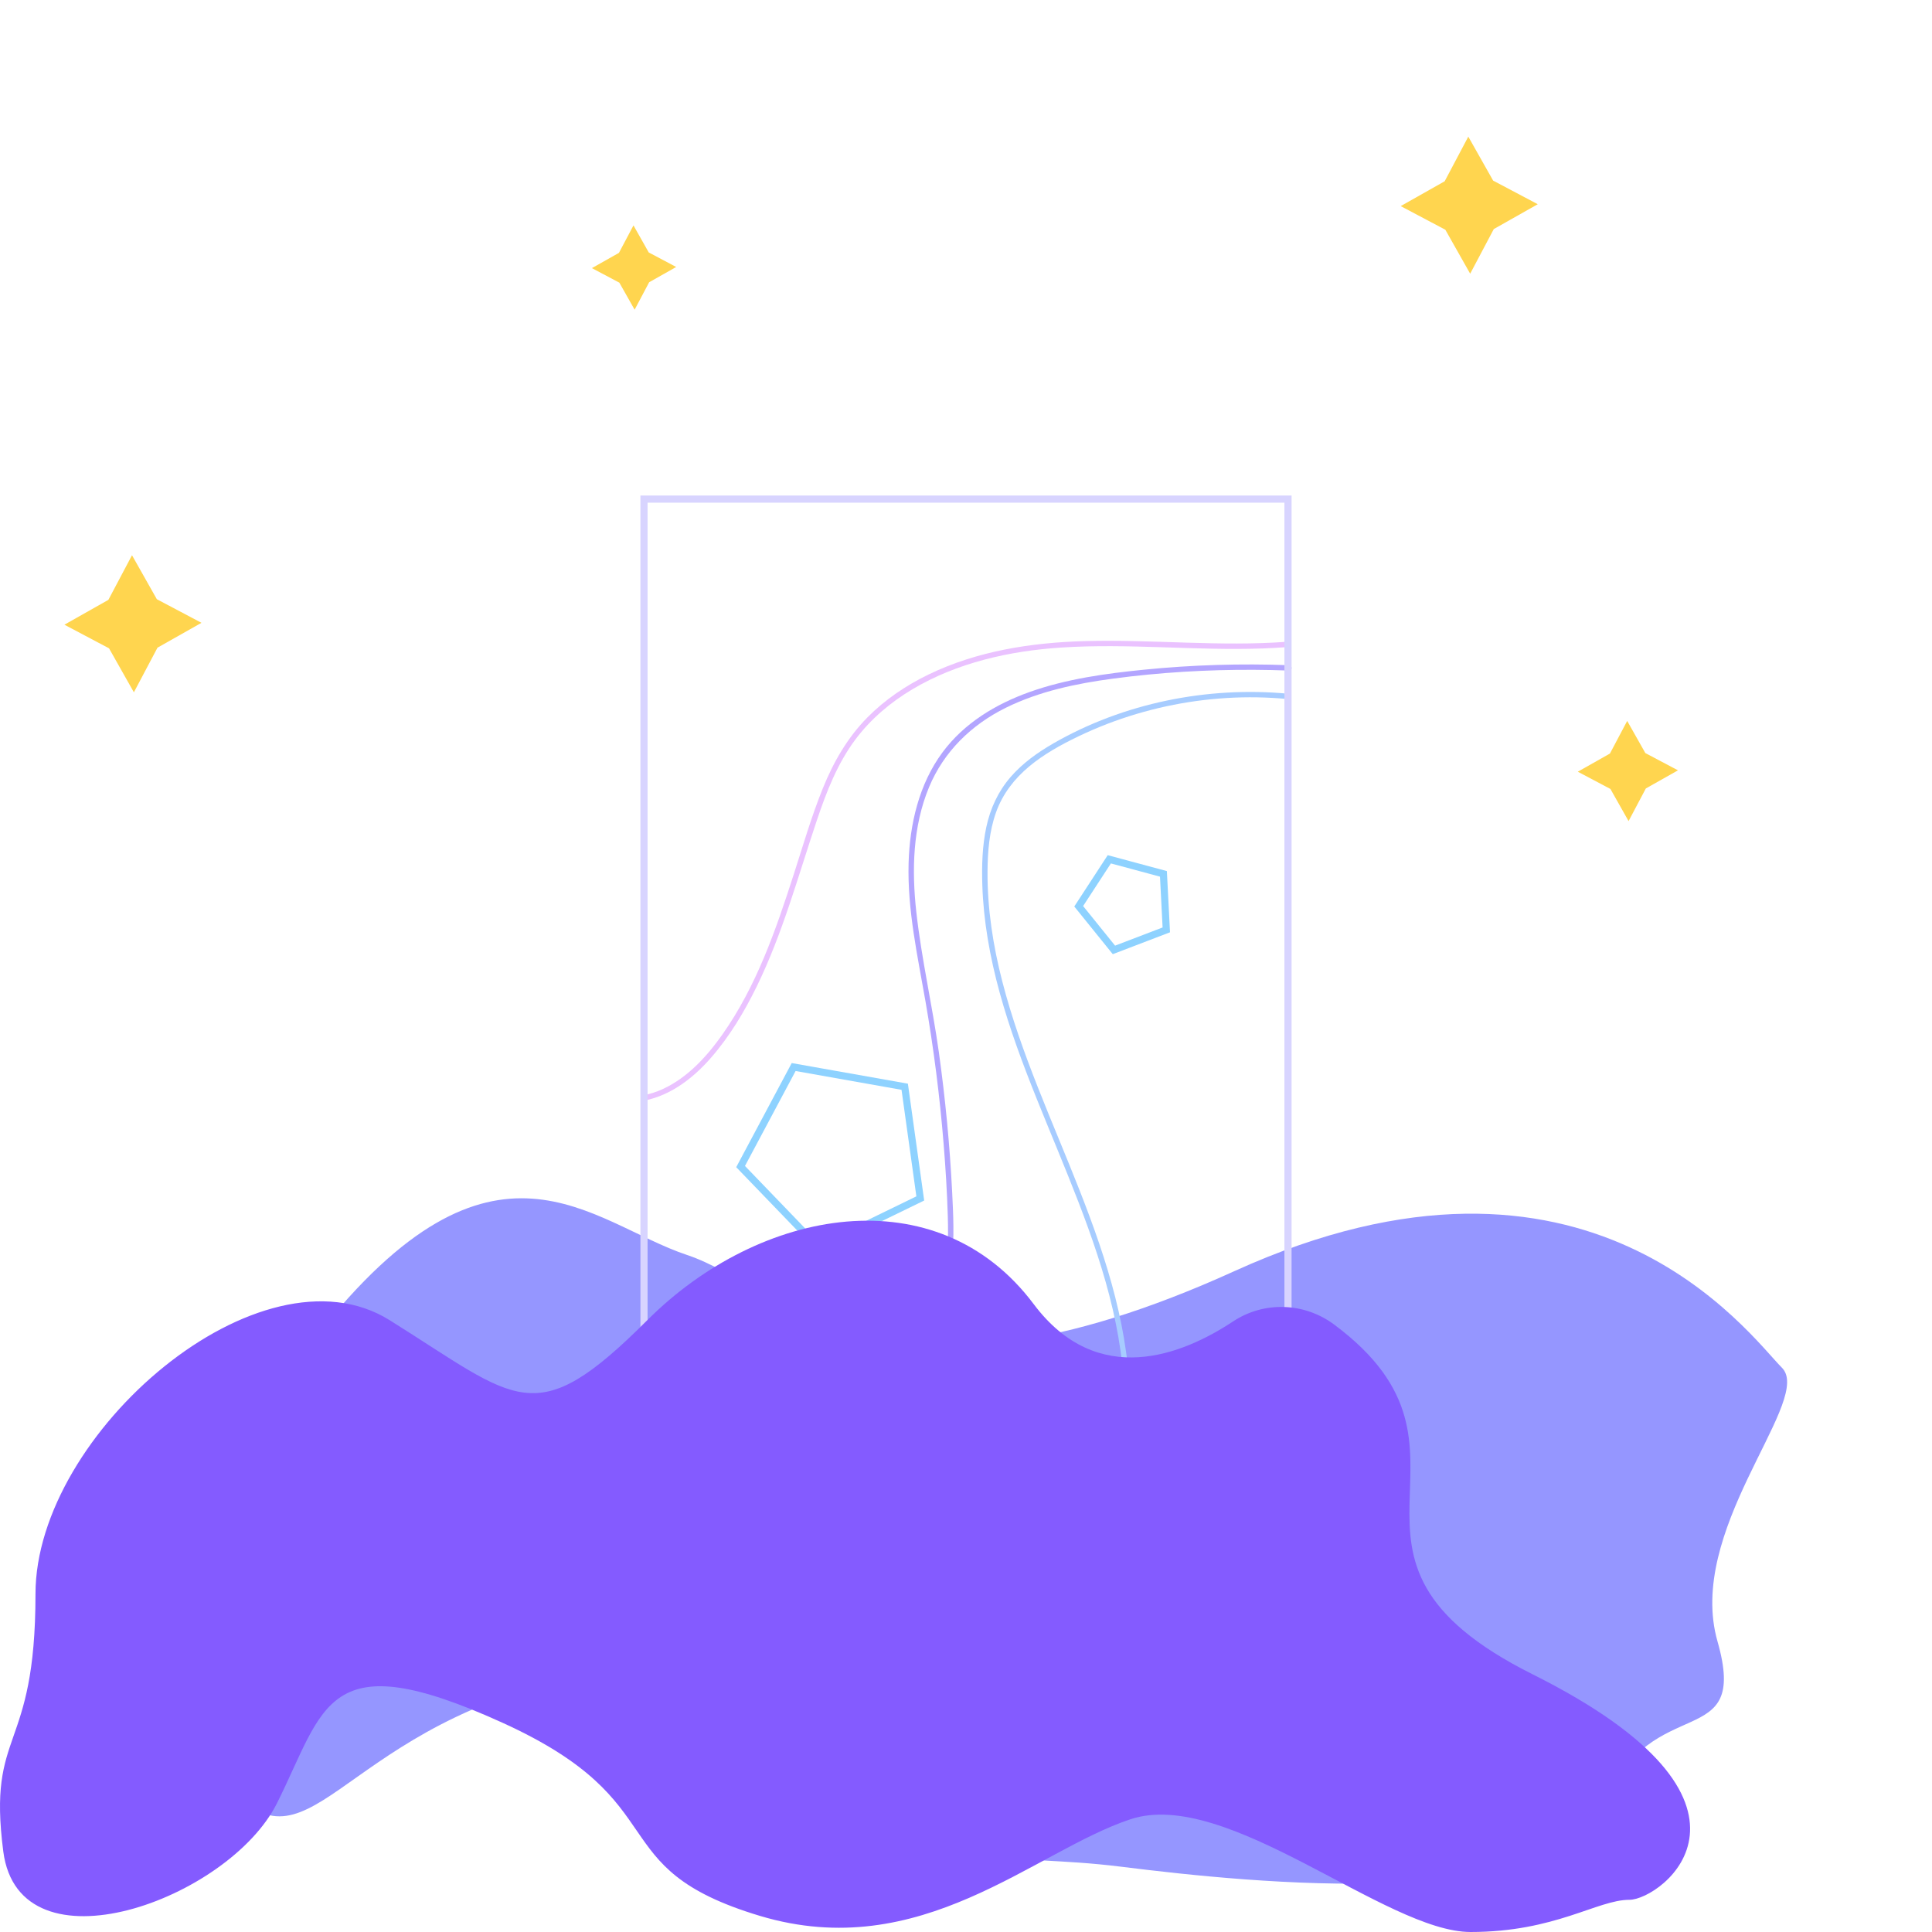 <?xml version="1.0" encoding="utf-8"?>
<svg version="1.1" id="Слой_1" xmlns="http://www.w3.org/2000/svg" xmlns:xlink="http://www.w3.org/1999/xlink" x="0px" y="0px" viewBox="0 0 1080 1080" style="enable-background:new 0 0 1080 1080;" xml:space="preserve">
<style type="text/css">
	.st0{fill:#FFD54F;}
	.st1{fill:#9596FF;}
	.st2{fill:none;stroke:#8ED2FF;stroke-width:4;stroke-miterlimit:10;}
	.st3{fill:#A7CCFF;}
	.st4{fill:#B3A5FF;}
	.st5{fill:#EAC2FF;}
	.st6{fill:none;stroke:#D8D4FF;stroke-width:4;stroke-miterlimit:10;}
	.st7{fill:#845BFF;}
</style>
<polygon class="st0" points="60.58,335.33 73.79,310.38 87.67,334.96 112.62,348.16 88.04,362.05 74.84,387 60.95,362.42 36,349.21 
	"/>
<polygon class="st0" points="345.99,141.35 354.12,126 362.65,141.12 378,149.24 362.88,157.78 354.76,173.12 346.22,158.01 
	330.88,149.88 "/>
<polygon class="st0" points="807.58,101.33 820.79,76.38 834.67,100.96 859.62,114.16 835.04,128.05 821.84,153 807.95,128.42 
	783,115.21 "/>
<polygon class="st0" points="899.96,421.24 909.61,403 919.76,420.97 938,430.62 920.03,440.76 910.38,459 900.24,441.04 
	882,431.39 "/>
<path class="st1" d="M177.09,746.55c99-126,153-63,207-45s108,99,306,9s288,36,306,54c0.15,0.15,0.28,0.29,0.42,0.45c0,0,0,0,0,0
	c0.3,0.34,0.57,0.7,0.82,1.08c13.05,20.25-54.76,90.13-37.24,151.47c18,63-36.38,27-63,90c-26.62,63-198,45-270,36s-72,9-189-63
	s-27-72-144-36s-126,117-180,36S177.09,746.55,177.09,746.55z"/>
<polygon class="st2" points="443.66,596.48 414,652.12 457.75,697.52 514.44,669.94 505.74,607.5 "/>
<polygon class="st2" points="650.37,488.5 620.11,480.35 603,506.61 622.69,531 651.97,519.81 "/>
<g>
	<g>
		<path class="st3" d="M720,387.79c-44.94-4.22-91.93,5.18-131.16,27.77c-8.8,5.07-17.26,11.1-23.93,18.82
			c-6.97,8.06-11.38,17.69-13.58,28.08c-2.24,10.55-2.55,21.47-2.21,32.22c0.31,10.04,1.37,20.05,3,29.95
			c6.76,41.11,23.33,79.73,39.02,118.05c15.83,38.66,31.64,78.25,36.21,120.1c2.34,21.41,1.64,45.02-14.21,61.46
			c-15.43,16.01-38.06,21.22-59.41,23.24c-6.02,0.57-12.05,0.93-18.08,1.29c-1.92,0.11-1.93,3.12,0,3
			c22.3-1.33,45.62-2.85,65.37-14.36c8.35-4.86,15.81-11.43,21.02-19.62c5.7-8.98,8.28-19.51,9.08-30.02
			c0.8-10.68-0.18-21.43-1.64-32.01c-1.42-10.29-3.49-20.48-6.04-30.54c-5.11-20.18-12.12-39.83-19.7-59.2
			c-15.21-38.84-33.04-76.91-43.47-117.44c-5.16-20.02-8.35-40.58-8.24-61.29c0.06-11.19,0.98-22.57,4.76-33.19
			c3.66-10.26,10.3-18.82,18.63-25.74c8.22-6.83,17.71-12.06,27.31-16.68c10.48-5.04,21.36-9.23,32.5-12.55
			c21.89-6.53,44.75-9.69,67.59-9.31c5.74,0.1,11.48,0.43,17.19,0.97C721.92,390.97,721.91,387.97,720,387.79L720,387.79z"/>
	</g>
</g>
<g>
	<g>
		<path class="st4" d="M720.56,371.85c-27-1-54.04-0.19-80.93,2.5c-21.65,2.16-43.54,5.16-64.13,12.5
			c-18.88,6.73-36.52,17.38-48.6,33.67c-13.16,17.75-18.39,40.24-18.99,62.02c-0.72,26.05,5,51.71,9.44,77.22
			c4.59,26.39,7.98,53,10.14,79.7c1.09,13.39,1.93,26.82,2.33,40.25c0.38,12.74,0.13,25.65-2.89,38.1
			c-5.68,23.37-21.41,43.16-37.04,60.82c-30.21,34.12-66.46,62.57-94.47,98.69c-3.35,4.32-6.57,8.74-9.64,13.26
			c-1.09,1.6,1.51,3.1,2.59,1.51c25.59-37.65,61.27-66.54,92.47-99.22c15.68-16.43,31.49-34.17,41.68-54.64
			c5.31-10.66,8.46-21.97,9.68-33.8c1.3-12.65,0.7-25.43,0.06-38.1c-1.32-26.18-3.82-52.3-7.45-78.26
			c-3.66-26.18-9.68-52.05-12.59-78.33c-2.58-23.36-2-47.69,7.12-69.69c8.29-19.97,23.73-34.93,42.95-44.42
			c18.66-9.22,39.47-13.55,59.97-16.28c26.1-3.48,52.49-5.05,78.82-4.92c6.5,0.03,12.99,0.18,19.48,0.42
			C722.49,374.92,722.49,371.92,720.56,371.85L720.56,371.85z"/>
	</g>
</g>
<g>
	<g>
		<path class="st5" d="M719.65,358.73c-37.63,2.84-75.29-1.37-112.95-0.36c-30.06,0.81-60.38,5.48-87.67,18.7
			c-12.54,6.07-24.28,13.99-34.09,23.92c-11.19,11.32-19.04,25.01-24.98,39.7c-6.32,15.62-11.04,31.9-16.2,47.93
			c-5.06,15.72-10.29,31.41-16.69,46.65c-6.32,15.05-13.84,29.67-23.26,43.03c-8.71,12.34-19.45,24.14-33.41,30.53
			c-3.45,1.58-7.07,2.73-10.79,3.48c-1.89,0.39-1.09,3.28,0.8,2.89c14.83-3.03,27.21-12.65,36.98-23.84
			c10.46-11.97,18.77-25.85,25.72-40.1c14.45-29.6,23.05-61.52,33.5-92.63c5.36-15.95,11.51-31.88,21.7-45.43
			c8.52-11.33,19.54-20.63,31.69-27.87c25.08-14.93,54.44-21.48,83.31-23.35c37.4-2.43,74.83,1.81,112.25,0.52
			c4.7-0.16,9.4-0.42,14.09-0.77C721.56,361.59,721.57,358.59,719.65,358.73L719.65,358.73z"/>
	</g>
</g>
<rect x="360" y="279" class="st6" width="360" height="549"/>
<path class="st7" d="M689.33,738.67c17.25-11.41,39.78-10.63,56.38,1.7c96.16,71.45-20.58,129.78,111.13,195.63
	c144,72,72,126,54,126s-41.38,18-88.79,18c-47.41,0-136.21-81-190.21-63s-117,81-207,54s-45-63-144-108s-99-9-126,45
	s-144,96.31-153,27s18-54,18-144s126-198,198-153s81,63,144,0s162-81,216-9C613.62,776.71,661.26,757.24,689.33,738.67z"/>
</svg>
